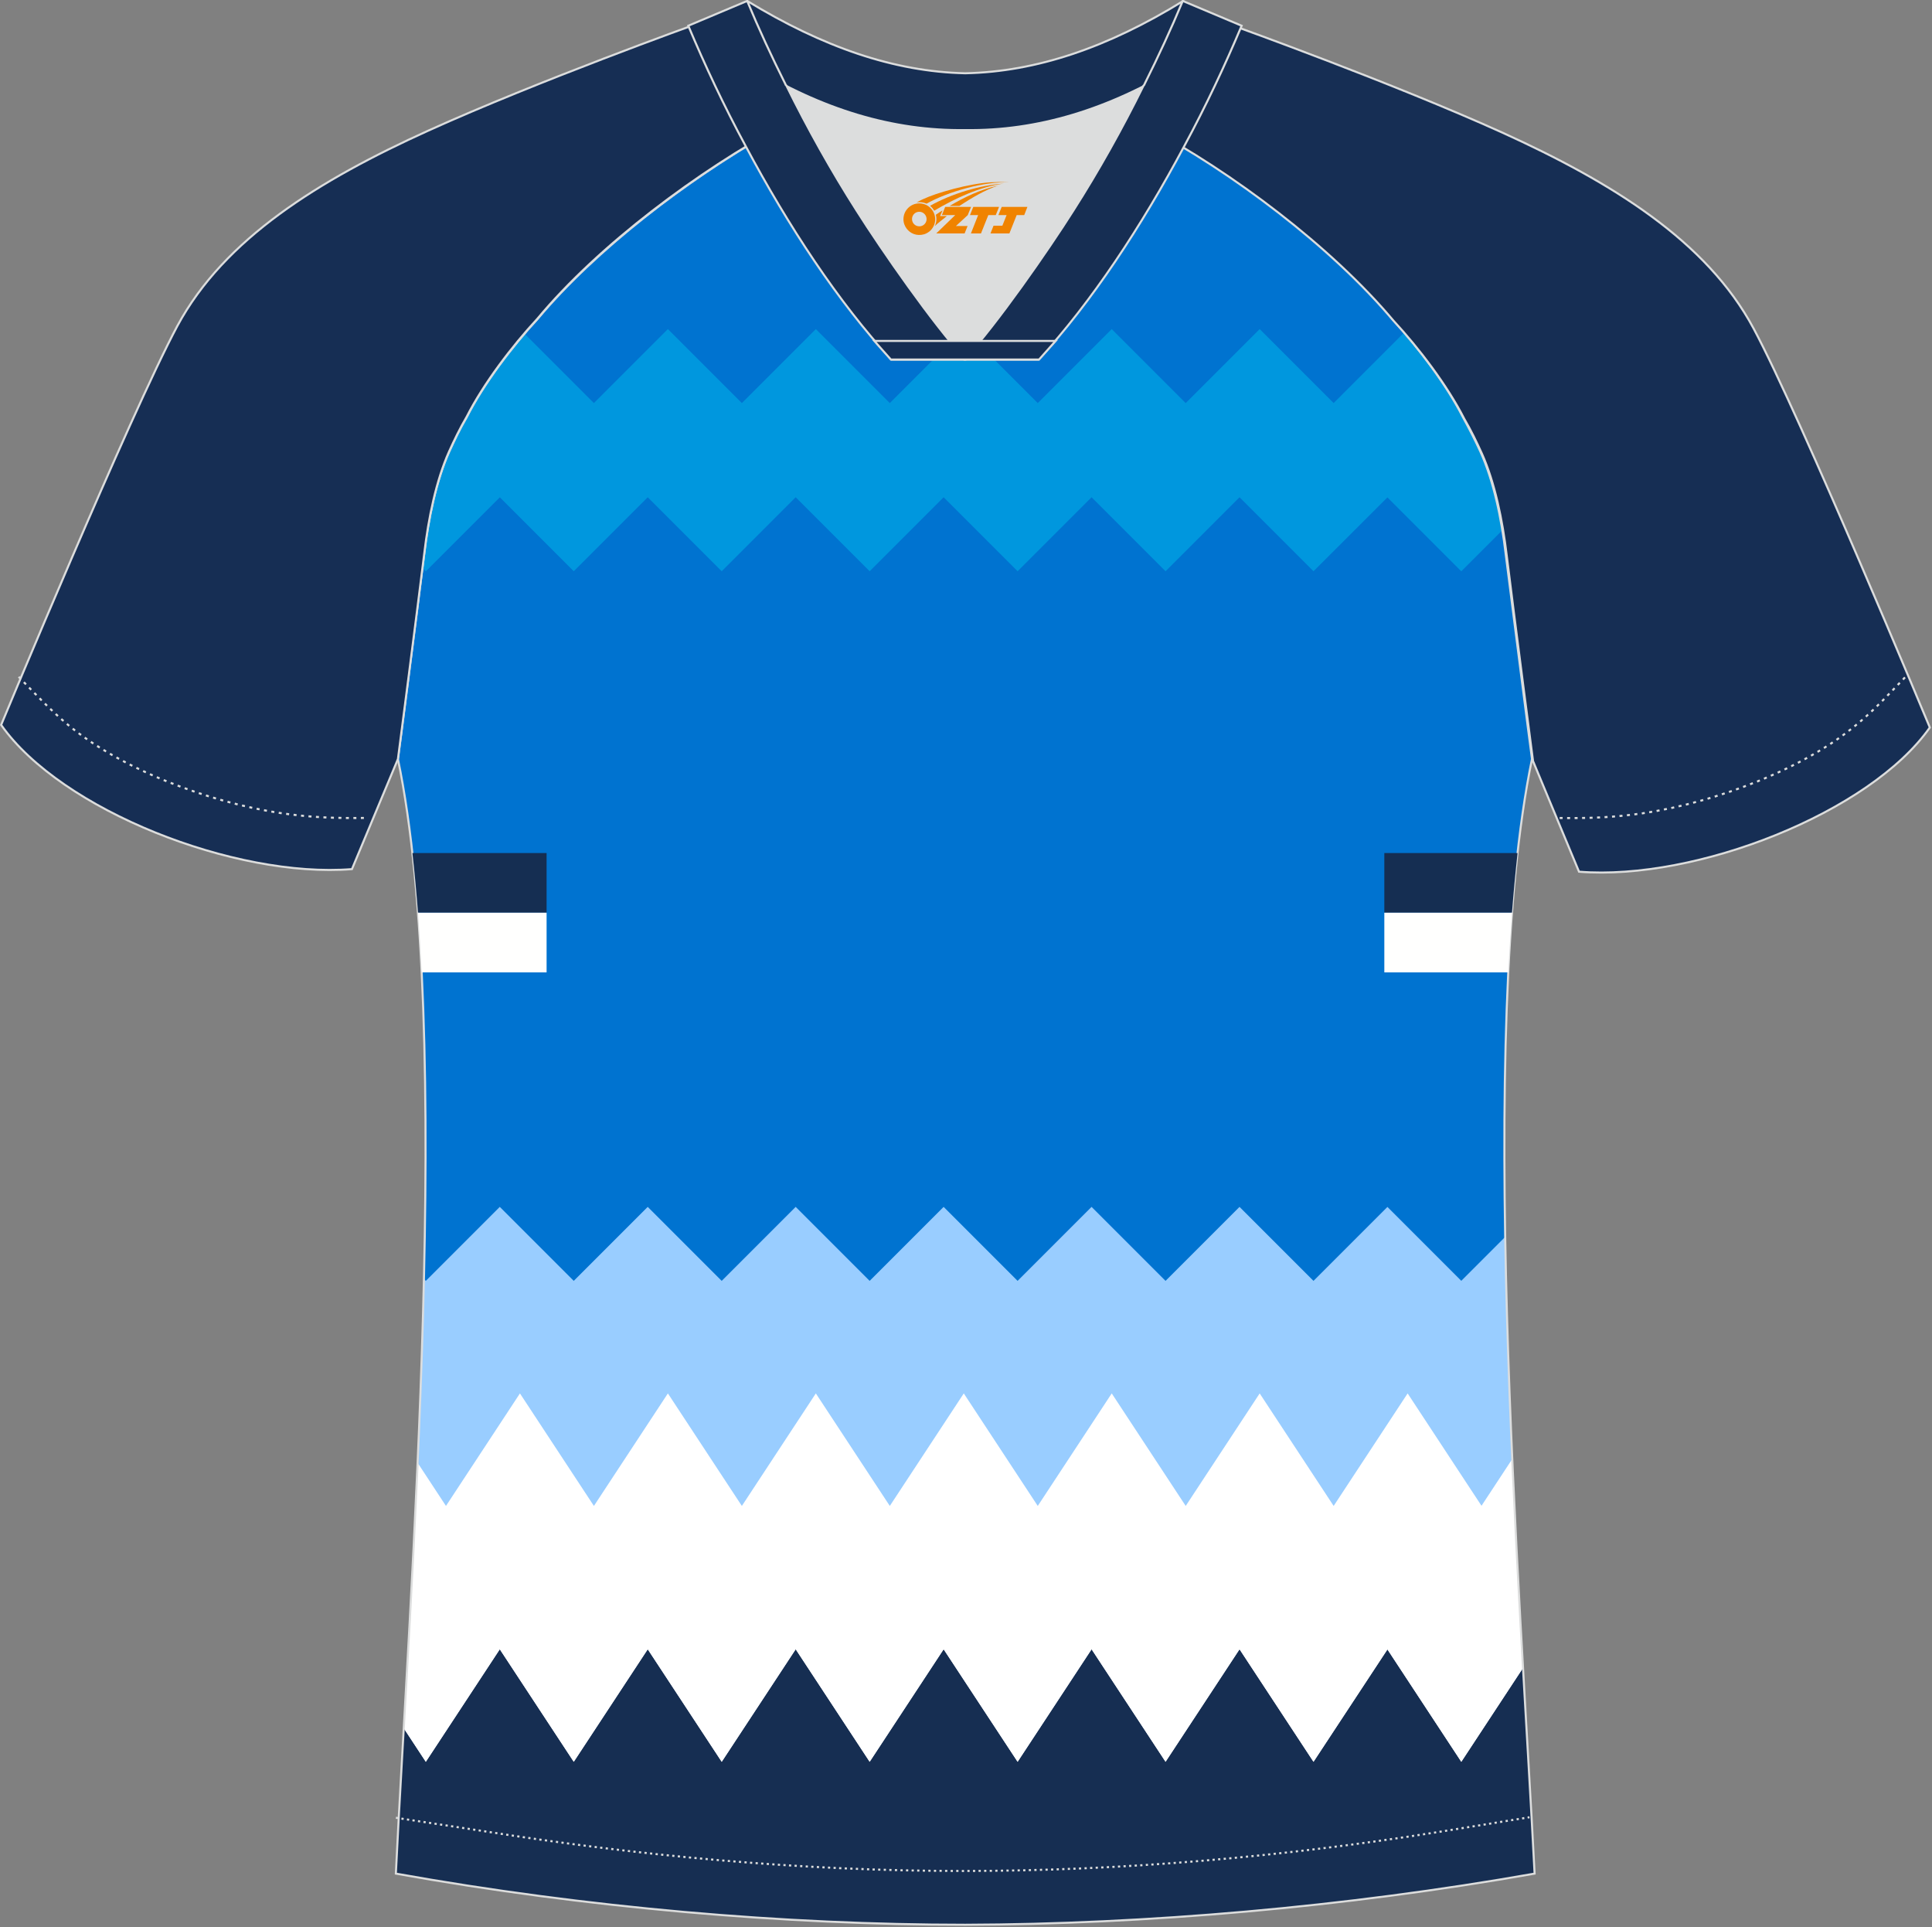 <?xml version="1.0" encoding="utf-8"?>
<!-- Generator: Adobe Illustrator 24.0.0, SVG Export Plug-In . SVG Version: 6.00 Build 0)  -->
<svg xmlns="http://www.w3.org/2000/svg" xmlns:xlink="http://www.w3.org/1999/xlink" version="1.1" id="图层_1" x="0px" y="0px" width="374px" height="373px" viewBox="0 0 374 373" enable-background="new 0 0 374 373" xml:space="preserve">
<rect x="0" y="0" width="374" height="373" fill="#808080" stroke="none"/>
<g>
	<g>
		<path fill-rule="evenodd" clip-rule="evenodd" fill="#162E52" d="M82.27,208.18h209.06c-0.89,53.32,3.87,117.36,5.74,154.44    c-36.81,6.5-75.41,9.8-110.22,9.9c-34.8,0-73.41-3.3-110.22-9.9C78.44,325.48,83.16,261.46,82.27,208.18z"/>
		<path fill-rule="evenodd" clip-rule="evenodd" fill="#FFFFFF" d="M80.85,283.12l5.48,8.34l14.32-21.78l14.32,21.78l14.32-21.78    l14.32,21.78l14.32-21.78l14.32,21.78l14.32-21.78l14.32,21.78l14.32-21.78l14.32,21.78l14.32-21.78l14.32,21.78l14.32-21.78    l14.3,21.75l5.97-9.08c0.62,14.07,1.36,27.76,2.08,40.44l-11.96,18.19l-14.3-21.75l-14.31,21.75l-14.32-21.78l-14.32,21.78    l-14.32-21.78l-14.32,21.78l-14.32-21.78l-14.32,21.78l-14.32-21.78l-14.32,21.78l-14.32-21.78l-14.32,21.78L96.75,319.2    l-14.32,21.78l-4.28-6.51C79.05,318.92,80.05,301.36,80.85,283.12z"/>
		<path fill-rule="evenodd" clip-rule="evenodd" fill="#0073D0" d="M291.56,247.89H82.07c0.9-38.47,0.13-76.14-5.03-101    c0.3-2,3.8-29.5,5.1-39.71c0.8-6.8,2.3-14.1,4.8-19.7c1-2.2,2.1-4.5,3.4-6.71c3.3-6.5,8.8-13.71,13.71-19.01    c11.2-13.4,29.01-27.01,44.71-35.91c1-0.5-1-15.4-0.1-15.9c3.9,3.3,25.21,3.3,30.3,6.1l-2.6,0.7c6.1,2.8,13,4.2,19.7,4.3    c6.71,0-2.7-1.4,3.4-4.3l5.7-2.5c5.1-2.9,16.2-2.3,20.11-5.6c0.7,0.4-2,16.41-1.2,16.8c15.9,8.8,34.01,22.61,45.4,36.21    c4.91,5.4,10.4,12.5,13.71,19.01c1.2,2.2,2.4,4.5,3.4,6.71c2.59,5.7,4.09,13,4.9,19.8c1.3,10.21,4.8,37.71,5.1,39.71    C291.41,171.78,290.65,209.45,291.56,247.89z"/>
		<g>
			<path fill-rule="evenodd" clip-rule="evenodd" fill="#99CDFF" d="M291.39,239.38l-8.51,8.51l-14.3-14.3l-14.31,14.31     l-14.32-14.32l-14.32,14.32l-14.32-14.32l-14.32,14.32l-14.32-14.32l-14.32,14.32l-14.32-14.32l-14.32,14.32l-14.32-14.32     l-14.32,14.32l-14.32-14.32L82.43,247.9l-0.37-0.37c-0.37,15.88-1.01,31.91-1.75,47.24h213.02     C292.44,276.82,291.7,257.91,291.39,239.38z"/>
		</g>
		<path fill-rule="evenodd" clip-rule="evenodd" fill="#FFFFFF" d="M80.85,283.12l5.48,8.34l14.32-21.78l14.32,21.78l14.32-21.78    l14.32,21.78l14.32-21.78l14.32,21.78l14.32-21.78l14.32,21.78l14.32-21.78l14.32,21.78l14.32-21.78l14.32,21.78l14.32-21.78    l14.3,21.75l5.97-9.08c0.62,14.07,1.36,27.76,2.08,40.44l-11.96,18.19l-14.3-21.75l-14.31,21.75l-14.32-21.78l-14.32,21.78    l-14.32-21.78l-14.32,21.78l-14.32-21.78l-14.32,21.78l-14.32-21.78l-14.32,21.78l-14.32-21.78l-14.32,21.78L96.75,319.2    l-14.32,21.78l-4.28-6.51C79.05,318.92,80.05,301.36,80.85,283.12z"/>
		<path fill-rule="evenodd" clip-rule="evenodd" fill="#0097DE" d="M101.54,64.58l13.43,13.43l14.32-14.32l14.32,14.32l14.32-14.32    l14.32,14.32l14.32-14.32l14.32,14.32l14.32-14.32l14.32,14.32l14.32-14.32l14.32,14.32l13.66-13.66    c4.23,4.95,8.56,10.85,11.35,16.33c1.2,2.2,2.4,4.5,3.4,6.71c2.02,4.43,3.37,9.84,4.25,15.23l-7.95,7.95l-14.3-14.3l-14.31,14.29    l-14.32-14.32l-14.32,14.32l-14.32-14.32l-14.32,14.32l-14.32-14.32l-14.32,14.32l-14.32-14.32l-14.32,14.32l-14.32-14.32    l-14.32,14.32L96.76,96.25l-14.32,14.32l-0.66-0.66l0.35-2.72c0.8-6.8,2.3-14.1,4.8-19.7c1-2.2,2.1-4.5,3.4-6.71    C93.08,75.37,97.36,69.47,101.54,64.58z"/>
	</g>
	<path fill="none" stroke="#DCDDDD" stroke-width="0.4" stroke-miterlimit="22.926" d="M291.47,107.18   c1.3,10.21,4.8,37.71,5.1,39.71c-10.9,52.61-2.2,162.23,0.5,215.73c-36.81,6.5-75.41,9.8-110.22,9.9c-34.8,0-73.41-3.3-110.22-9.9   c2.6-53.61,11.3-163.23,0.4-215.73c0.3-2,3.8-29.5,5.1-39.71c0.8-6.8,2.3-14.1,4.8-19.7c1-2.2,2.1-4.5,3.4-6.71   c3.3-6.5,8.8-13.71,13.71-19.01c11.2-13.4,29.01-27.01,44.71-35.91c1-0.5-1-15.4-0.1-15.9c3.9,3.3,25.21,3.3,30.3,6.1l-2.6,0.7   c6.1,2.8,13,4.2,19.7,4.3c6.71,0-2.7-1.4,3.4-4.3l5.7-2.5c5.1-2.9,16.2-2.3,20.11-5.6c0.7,0.4-2,16.41-1.2,16.8   c15.9,8.8,34.01,22.61,45.4,36.21c4.91,5.4,10.4,12.5,13.71,19.01c1.2,2.2,2.4,4.5,3.4,6.71   C289.16,93.08,290.67,100.39,291.47,107.18z"/>
	
		<path fill-rule="evenodd" clip-rule="evenodd" fill="#162E54" stroke="#DCDDDD" stroke-width="0.4" stroke-miterlimit="22.926" d="   M222.05,24.58c7.1-6,12.5-12.6,17-19.5c0,0,30.61,11,51.81,20.6c21.1,9.6,39.51,20.91,48.61,37.91s34.11,77.21,34.11,77.21   c-11.6,16.51-45.3,29.71-67.91,27.91l-8.9-21.4c0,0-3.8-29.2-5.1-39.81c-0.8-6.8-2.3-14.1-4.8-19.7c-1-2.2-2.1-4.5-3.4-6.71   c-3.3-6.5-8.8-13.71-13.71-19.01C257.76,47.78,238.46,33.28,222.05,24.58z"/>
	
		<path fill-rule="evenodd" clip-rule="evenodd" fill="#162E54" stroke="#DCDDDD" stroke-width="0.4" stroke-miterlimit="22.926" d="   M151.75,24.17c-7.1-6-12.5-12.6-17-19.5c0,0-30.61,11-51.81,20.6S43.43,46.18,34.33,63.09c-9.1,17-34.11,77.21-34.11,77.21   c11.6,16.51,45.3,29.71,67.91,27.91l8.9-21.3c0,0,3.8-29.2,5.1-39.81c0.8-6.8,2.3-14.1,4.8-19.7c1-2.2,2.1-4.5,3.4-6.71   c3.3-6.5,8.8-13.71,13.71-19.01C115.94,47.38,135.34,32.97,151.75,24.17z"/>
	<path fill="none" stroke="#DCDDDD" stroke-width="0.4" stroke-miterlimit="22.926" stroke-dasharray="0.58,0.87" d="M3.62,130.99   c2.9,3,6.1,6.4,9.31,9.1c10.3,8.7,27.4,15.2,41.61,17.31c5.6,0.8,10.3,1,16.7,0.9"/>
	<path fill="none" stroke="#DCDDDD" stroke-width="0.4" stroke-miterlimit="22.926" stroke-dasharray="0.432,0.648" d="   M76.64,351.81c1.3,0.2,15.1,2.3,16.41,2.5c30.9,4.91,61.91,7.8,93.32,7.8c30.81,0,61.41-2.7,91.81-7.5c1.8-0.3,16.1-2.6,17.9-2.9"/>
	<path fill="none" stroke="#DCDDDD" stroke-width="0.4" stroke-miterlimit="22.926" stroke-dasharray="0.58,0.87" d="M368.77,131.1   c-2.9,3-6,6.4-9.2,9c-10.3,8.7-27.4,15.2-41.61,17.31c-5.6,0.8-10.3,1-16.7,0.9"/>
	
		<path fill-rule="evenodd" clip-rule="evenodd" fill="#162E53" stroke="#DCDDDD" stroke-width="0.4" stroke-miterlimit="22.926" d="   M145.34,12.78c13.71,8.41,27.5,12.6,41.51,12.4c14,0.2,27.8-4.01,41.51-12.4c1.8-7,0.7-12.6,0.7-12.6c-14.61,9-28.4,13.71-42.21,14   c-13.81-0.3-27.6-5.1-42.21-14C144.65,0.17,143.54,5.78,145.34,12.78z"/>
	<path fill-rule="evenodd" clip-rule="evenodd" fill="#DCDDDD" d="M218.06,18.28c-10.3,4.7-20.7,7-31.2,6.9   c-10.5,0.1-20.91-2.2-31.2-6.9c-1.2-0.5-2.3-1.1-3.5-1.7c4.1,8.2,8.7,16.51,13.6,24.2c4.9,7.69,14.8,22,21.01,28.71v0.1   c6.2-6.71,16.2-21.1,21.01-28.71c4.91-7.7,9.5-15.9,13.6-24.2l0,0C220.35,17.18,219.15,17.77,218.06,18.28z"/>
	
		<path fill-rule="evenodd" clip-rule="evenodd" fill="#162E53" stroke="#DCDDDD" stroke-width="0.4" stroke-miterlimit="22.926" d="   M152.04,16.28c-2.7-5.4-5.2-10.8-7.4-16.1l-11.4,4.8c3.2,7.61,6.9,15.51,11.11,23.3c8.2,15.4,18,30.3,28.2,41.31h14.3v-0.1   c-6.2-6.71-16.2-21.1-21.01-28.71c-4.91-7.7-9.5-15.9-13.6-24.2C152.14,16.48,152.04,16.38,152.04,16.28z"/>
	
		<path fill-rule="evenodd" clip-rule="evenodd" fill="#162E53" stroke="#DCDDDD" stroke-width="0.4" stroke-miterlimit="22.926" d="   M221.56,16.28c2.7-5.4,5.2-10.8,7.4-16.1l11.4,4.8c-3.2,7.61-6.9,15.51-11.11,23.3c-8.2,15.4-18,30.3-28.2,41.31h-14.3v-0.1   c6.2-6.71,16.2-21.1,21.01-28.71c4.91-7.7,9.5-15.9,13.6-24.2C221.46,16.48,221.56,16.38,221.56,16.28z"/>
	
		<path fill-rule="evenodd" clip-rule="evenodd" fill="#162E53" stroke="#DCDDDD" stroke-width="0.4" stroke-miterlimit="22.926" d="   M186.85,69.58h14.3c1.1-1.2,2.1-2.4,3.2-3.6h-14.4h-0.1h-6.1h-14.5c0.28,0.32,3.2,3.6,3.2,3.6   C172.75,69.58,186.85,69.58,186.85,69.58z"/>
	
	<g>
		<path fill-rule="evenodd" clip-rule="evenodd" fill="#152E52" d="M79.84,165.1h25.97v11.55H80.92    C80.61,172.66,80.26,168.81,79.84,165.1z"/>
		<path fill-rule="evenodd" clip-rule="evenodd" fill="#FFFFFE" d="M80.92,176.65h24.89v11.55H81.64    C81.44,184.25,81.2,180.4,80.92,176.65z"/>
	</g>
	<g>
		<path fill-rule="evenodd" clip-rule="evenodd" fill="#152E52" d="M293.77,165.1h-25.79v11.55h24.71    C293,172.66,293.36,168.81,293.77,165.1z"/>
		<path fill-rule="evenodd" clip-rule="evenodd" fill="#FFFFFE" d="M292.69,176.65h-24.71v11.55h23.99    C292.17,184.25,292.41,180.4,292.69,176.65z"/>
	</g>
</g>
<g id="图层_x0020_1">
	<path fill="#F08300" d="M175.07,43.44c0.416,1.136,1.472,1.984,2.752,2.032c0.144,0,0.304,0,0.448-0.016h0.016   c0.016,0,0.064,0,0.128-0.016c0.032,0,0.048-0.016,0.08-0.016c0.064-0.016,0.144-0.032,0.224-0.048c0.016,0,0.016,0,0.032,0   c0.192-0.048,0.4-0.112,0.576-0.208c0.192-0.096,0.4-0.224,0.608-0.384c0.672-0.56,1.104-1.408,1.104-2.352   c0-0.224-0.032-0.448-0.08-0.672l0,0C180.91,41.56,180.86,41.39,180.78,41.21C180.31,40.12,179.23,39.36,177.96,39.36C176.27,39.36,174.89,40.73,174.89,42.43C174.89,42.78,174.95,43.12,175.07,43.44L175.07,43.44L175.07,43.44z M179.37,42.46L179.37,42.46C179.34,43.24,178.68,43.84,177.9,43.8C177.11,43.77,176.52,43.12,176.55,42.33c0.032-0.784,0.688-1.376,1.472-1.344   C178.79,41.02,179.4,41.69,179.37,42.46L179.37,42.46z"/>
	<polygon fill="#F08300" points="193.4,40.04 ,192.76,41.63 ,191.32,41.63 ,189.9,45.18 ,187.95,45.18 ,189.35,41.63 ,187.77,41.63    ,188.41,40.04"/>
	<path fill="#F08300" d="M195.37,35.31c-1.008-0.096-3.024-0.144-5.056,0.112c-2.416,0.304-5.152,0.912-7.616,1.664   C180.65,37.69,178.78,38.41,177.43,39.18C177.63,39.15,177.82,39.13,178.01,39.13c0.48,0,0.944,0.112,1.36,0.288   C183.47,37.1,190.67,35.05,195.37,35.31L195.37,35.31L195.37,35.31z"/>
	<path fill="#F08300" d="M180.84,40.78c4-2.368,8.88-4.672,13.488-5.248c-4.608,0.288-10.224,2-14.288,4.304   C180.36,40.09,180.63,40.41,180.84,40.78C180.84,40.78,180.84,40.78,180.84,40.78z"/>
	<polygon fill="#F08300" points="198.89,40.04 ,198.27,41.63 ,196.81,41.63 ,195.4,45.18 ,194.94,45.18 ,193.43,45.18 ,191.74,45.18    ,192.33,43.68 ,194.04,43.68 ,194.86,41.63 ,193.27,41.63 ,193.91,40.04"/>
	<polygon fill="#F08300" points="187.98,40.04 ,187.34,41.63 ,185.05,43.74 ,187.31,43.74 ,186.73,45.18 ,181.24,45.18 ,184.91,41.63    ,182.33,41.63 ,182.97,40.04"/>
	<path fill="#F08300" d="M193.26,35.9c-3.376,0.752-6.464,2.192-9.424,3.952h1.888C188.15,38.28,190.49,36.85,193.26,35.9z    M182.46,40.72C181.83,41.1,181.77,41.15,181.16,41.56c0.064,0.256,0.112,0.544,0.112,0.816c0,0.496-0.112,0.976-0.32,1.392   c0.176-0.16,0.32-0.304,0.432-0.4c0.272-0.24,0.768-0.64,1.6-1.296l0.32-0.256H181.98l0,0L182.46,40.72L182.46,40.72L182.46,40.72z"/>
</g>
</svg>